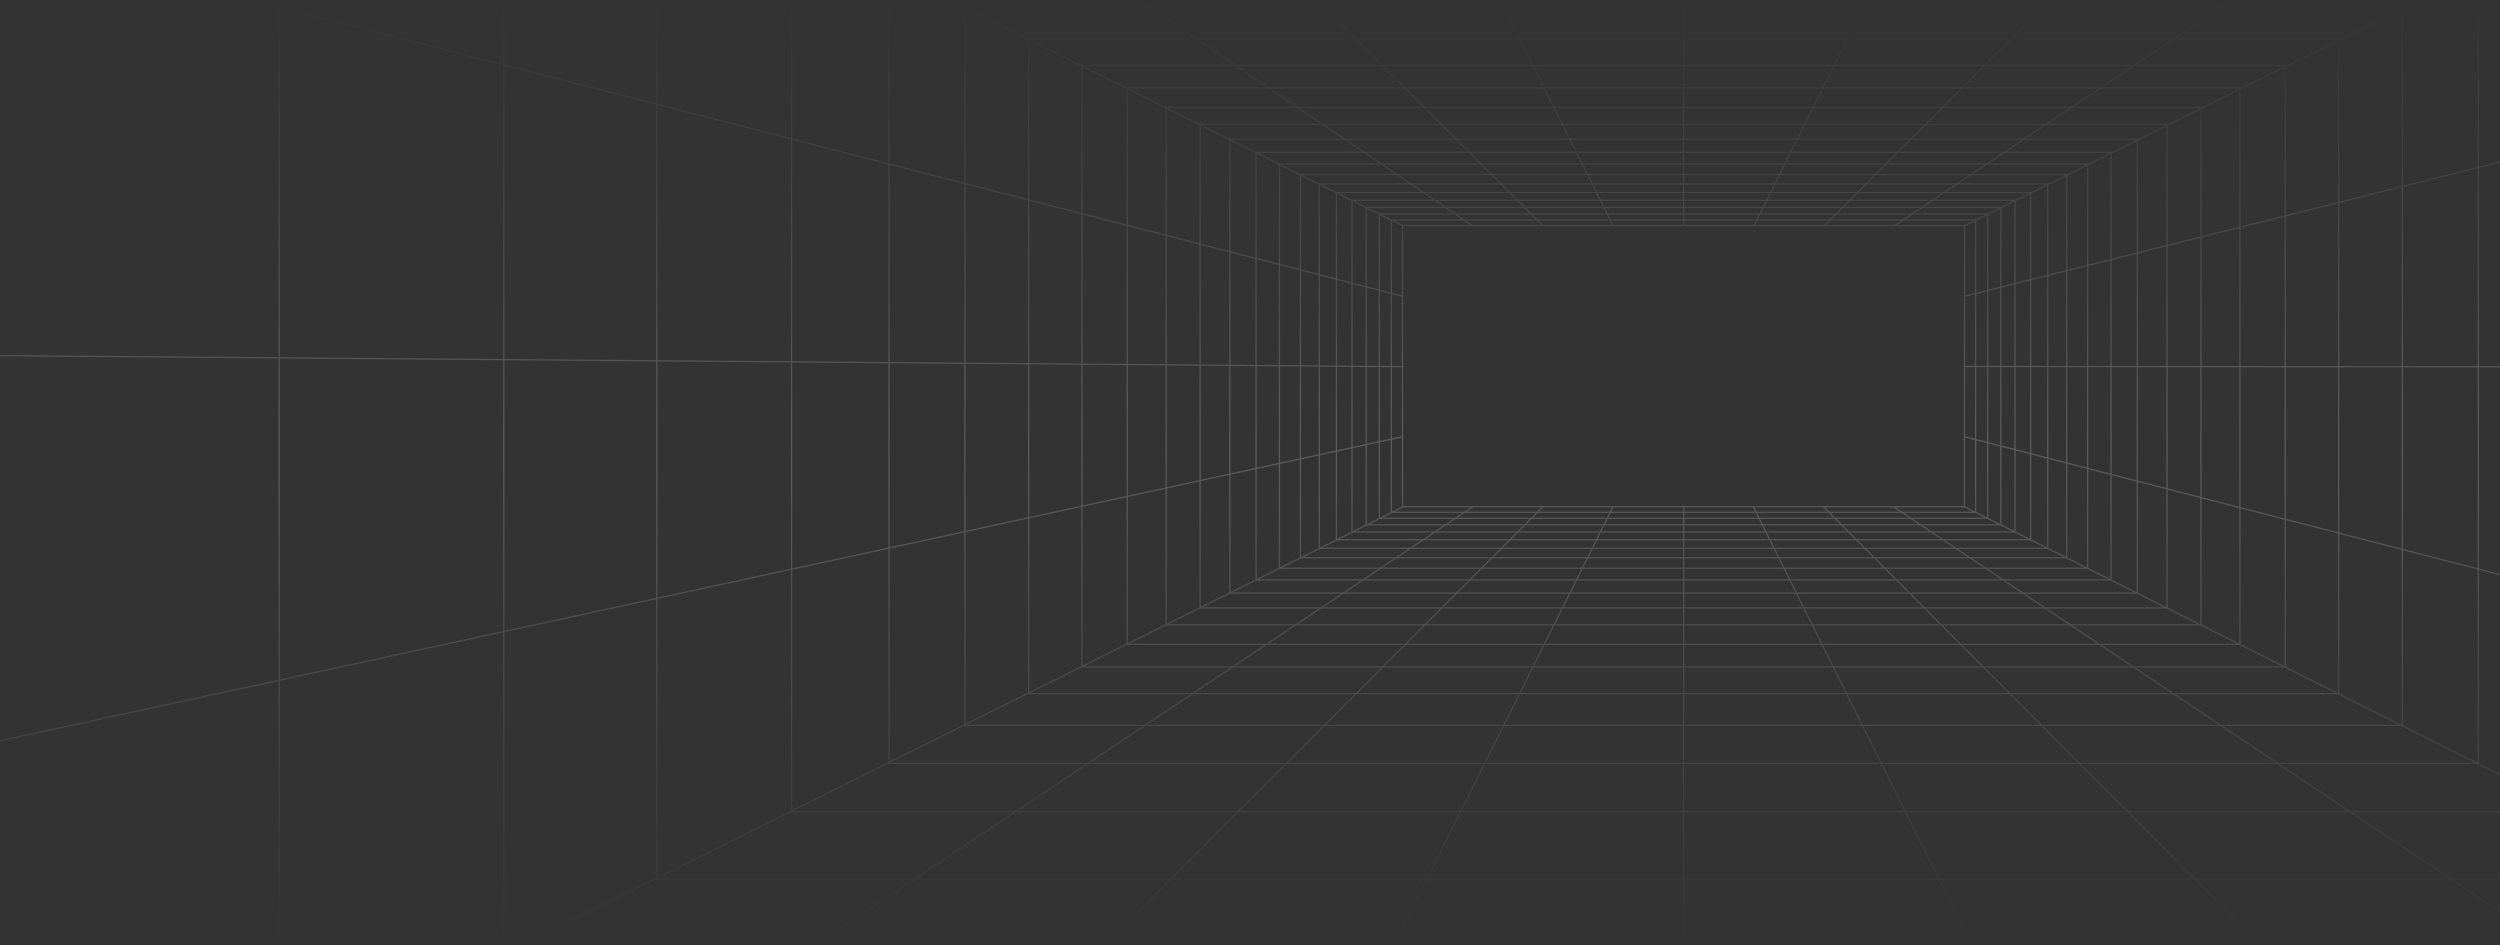 <svg width="1920" height="726" viewBox="0 0 1920 726" fill="none" xmlns="http://www.w3.org/2000/svg">
<rect x="0" y="0" width="1920" height="726" fill="#333333" stroke="none"/>
<mask id="mask0_3769_18861" style="mask-type:alpha" maskUnits="userSpaceOnUse" x="-320" y="0" width="2560" height="726">
<rect width="2560" height="726" transform="matrix(1 0 0 -1 -320 726)" fill="url(#paint0_linear_3769_18861)"/>
</mask>
<g mask="url(#mask0_3769_18861)">
<path d="M1293.07 389.161V962.086" stroke="white" stroke-linecap="round" stroke-linejoin="round"/>
<path d="M1238.84 389.161L952.246 962.086" stroke="white" stroke-linecap="round" stroke-linejoin="round"/>
<path d="M1346.55 389.161L1632.16 962.086" stroke="white" stroke-linecap="round" stroke-linejoin="round"/>
<path d="M1077.13 389.447L-75.047 962.461" stroke="white" stroke-linecap="round" stroke-linejoin="round"/>
<path d="M1131.11 389.161L612.228 735.33L287.195 962.461" stroke="white" stroke-linecap="round" stroke-linejoin="round"/>
<path d="M1184.97 389.161L612.262 962.118" stroke="white" stroke-linecap="round" stroke-linejoin="round"/>
<path d="M-572.055 692.935L1077.11 335.403" stroke="white" stroke-linecap="round" stroke-linejoin="round"/>
<path d="M1508.73 389.161L2193.83 731.746" stroke="white" stroke-linecap="round" stroke-linejoin="round"/>
<path d="M1454.26 389.161L1973.92 736.241L2193.29 890.767" stroke="white" stroke-linecap="round" stroke-linejoin="round"/>
<path d="M2193.83 511.812L1508.73 335.371" stroke="white" stroke-linecap="round" stroke-linejoin="round"/>
<path d="M1400.41 389.161L1972.11 962.086" stroke="white" stroke-linecap="round" stroke-linejoin="round"/>
<path d="M-566.664 268.699L1077.65 281.636" stroke="white" stroke-linecap="round" stroke-linejoin="round"/>
<path d="M-578.523 -198.66L1077.11 227.466" stroke="white" stroke-linecap="round" stroke-linejoin="round"/>
<path d="M1077.12 173.205L-82.055 -403.5" stroke="white" stroke-linecap="round" stroke-linejoin="round"/>
<path d="M1130.64 173.205L282.344 -401.344" stroke="white" stroke-linecap="round" stroke-linejoin="round"/>
<path d="M1347.09 173.205L1633.4 -399.727" stroke="white" stroke-linecap="round" stroke-linejoin="round"/>
<path d="M1184.76 173.205L612.238 -398.082" stroke="white" stroke-linecap="round" stroke-linejoin="round"/>
<path d="M1238.87 173.205L951.527 -399.727" stroke="white" stroke-linecap="round" stroke-linejoin="round"/>
<path d="M1293.07 -399.725V173.207" stroke="white" stroke-linecap="round" stroke-linejoin="round"/>
<path d="M1455.32 173.206L2193.29 -320.485" stroke="white" stroke-linecap="round" stroke-linejoin="round"/>
<path d="M1401.21 173.204L1973.92 -399.304" stroke="white" stroke-linecap="round" stroke-linejoin="round"/>
<path d="M1508.73 173.357L2196.52 -167.395" stroke="white" stroke-linecap="round" stroke-linejoin="round"/>
<path d="M2193.83 55.773L1508.73 227.492" stroke="white" stroke-linecap="round" stroke-linejoin="round"/>
<path d="M2193.83 281.785L1509.23 281.488" stroke="white" stroke-linecap="round" stroke-linejoin="round"/>
<path fill-rule="evenodd" clip-rule="evenodd" d="M682.777 586.314H1903.37V-23.947H682.777V586.314Z" stroke="white" stroke-linecap="round" stroke-linejoin="round"/>
<path fill-rule="evenodd" clip-rule="evenodd" d="M607.934 623.396H1978.21V-61.201H607.934V623.396Z" stroke="white" stroke-linecap="round" stroke-linejoin="round"/>
<path d="M2081.7 -110.255V675.146H504.434V-111.872" stroke="white" stroke-linecap="round" stroke-linejoin="round"/>
<path d="M386.922 -170.09L386.922 734.442" stroke="white" stroke-linecap="round" stroke-linejoin="round"/>
<path d="M214.426 -255.8L214.428 818.533" stroke="white" stroke-linecap="round" stroke-linejoin="round"/>
<path d="M-0.645 -363.61L-0.645 925.266" stroke="white" stroke-linecap="round" stroke-linejoin="round"/>
<path fill-rule="evenodd" clip-rule="evenodd" d="M741.07 557.168H1845.03V5.193H741.07V557.168Z" stroke="white" stroke-linecap="round" stroke-linejoin="round"/>
<path fill-rule="evenodd" clip-rule="evenodd" d="M790 532.71H1796.07V29.659H790V532.71Z" stroke="white" stroke-linecap="round" stroke-linejoin="round"/>
<path fill-rule="evenodd" clip-rule="evenodd" d="M830.949 512.232H1755.07V50.135H830.949V512.232Z" stroke="white" stroke-linecap="round" stroke-linejoin="round"/>
<path fill-rule="evenodd" clip-rule="evenodd" d="M865.75 494.836H1720.26V67.533H865.75V494.836Z" stroke="white" stroke-linecap="round" stroke-linejoin="round"/>
<path fill-rule="evenodd" clip-rule="evenodd" d="M895.66 479.874H1690.32V82.484H895.66V479.874Z" stroke="white" stroke-linecap="round" stroke-linejoin="round"/>
<path fill-rule="evenodd" clip-rule="evenodd" d="M921.672 466.876H1664.3V95.49H921.672V466.876Z" stroke="white" stroke-linecap="round" stroke-linejoin="round"/>
<path fill-rule="evenodd" clip-rule="evenodd" d="M944.488 455.47H1641.48V106.893H944.488V455.47Z" stroke="white" stroke-linecap="round" stroke-linejoin="round"/>
<path fill-rule="evenodd" clip-rule="evenodd" d="M964.652 445.392H1621.29V116.979H964.652V445.392Z" stroke="white" stroke-linecap="round" stroke-linejoin="round"/>
<path fill-rule="evenodd" clip-rule="evenodd" d="M982.609 436.408H1603.31V125.96H982.609V436.408Z" stroke="white" stroke-linecap="round" stroke-linejoin="round"/>
<path fill-rule="evenodd" clip-rule="evenodd" d="M998.711 428.355H1587.19V134.01H998.711V428.355Z" stroke="white" stroke-linecap="round" stroke-linejoin="round"/>
<path fill-rule="evenodd" clip-rule="evenodd" d="M1013.23 421.096H1572.67V141.262H1013.23V421.096Z" stroke="white" stroke-linecap="round" stroke-linejoin="round"/>
<path fill-rule="evenodd" clip-rule="evenodd" d="M1026.37 414.524H1559.51V147.842H1026.37V414.524Z" stroke="white" stroke-linecap="round" stroke-linejoin="round"/>
<path fill-rule="evenodd" clip-rule="evenodd" d="M1077.11 389.162H1508.74V173.205H1077.11V389.162Z" stroke="white" stroke-linecap="round" stroke-linejoin="round"/>
<path fill-rule="evenodd" clip-rule="evenodd" d="M1068.56 393.43H1517.28V168.938H1068.56V393.43Z" stroke="white" stroke-linecap="round" stroke-linejoin="round"/>
<path fill-rule="evenodd" clip-rule="evenodd" d="M1059.32 398.049H1526.54V164.312H1059.32V398.049Z" stroke="white" stroke-linecap="round" stroke-linejoin="round"/>
<path fill-rule="evenodd" clip-rule="evenodd" d="M1049.28 403.073H1536.58V159.295H1049.28V403.073Z" stroke="white" stroke-linecap="round" stroke-linejoin="round"/>
<path fill-rule="evenodd" clip-rule="evenodd" d="M1038.34 408.541H1547.53V153.826H1038.34V408.541Z" stroke="white" stroke-linecap="round" stroke-linejoin="round"/>
</g>
<defs>
<linearGradient id="paint0_linear_3769_18861" x1="1280" y1="0" x2="1280" y2="726" gradientUnits="userSpaceOnUse">
<stop stop-color="#D9D9D9" stop-opacity="0"/>
<stop offset="0.526" stop-color="#D9D9D9" stop-opacity="0.2"/>
<stop offset="1" stop-color="#D9D9D9" stop-opacity="0"/>
</linearGradient>
</defs>
</svg>
